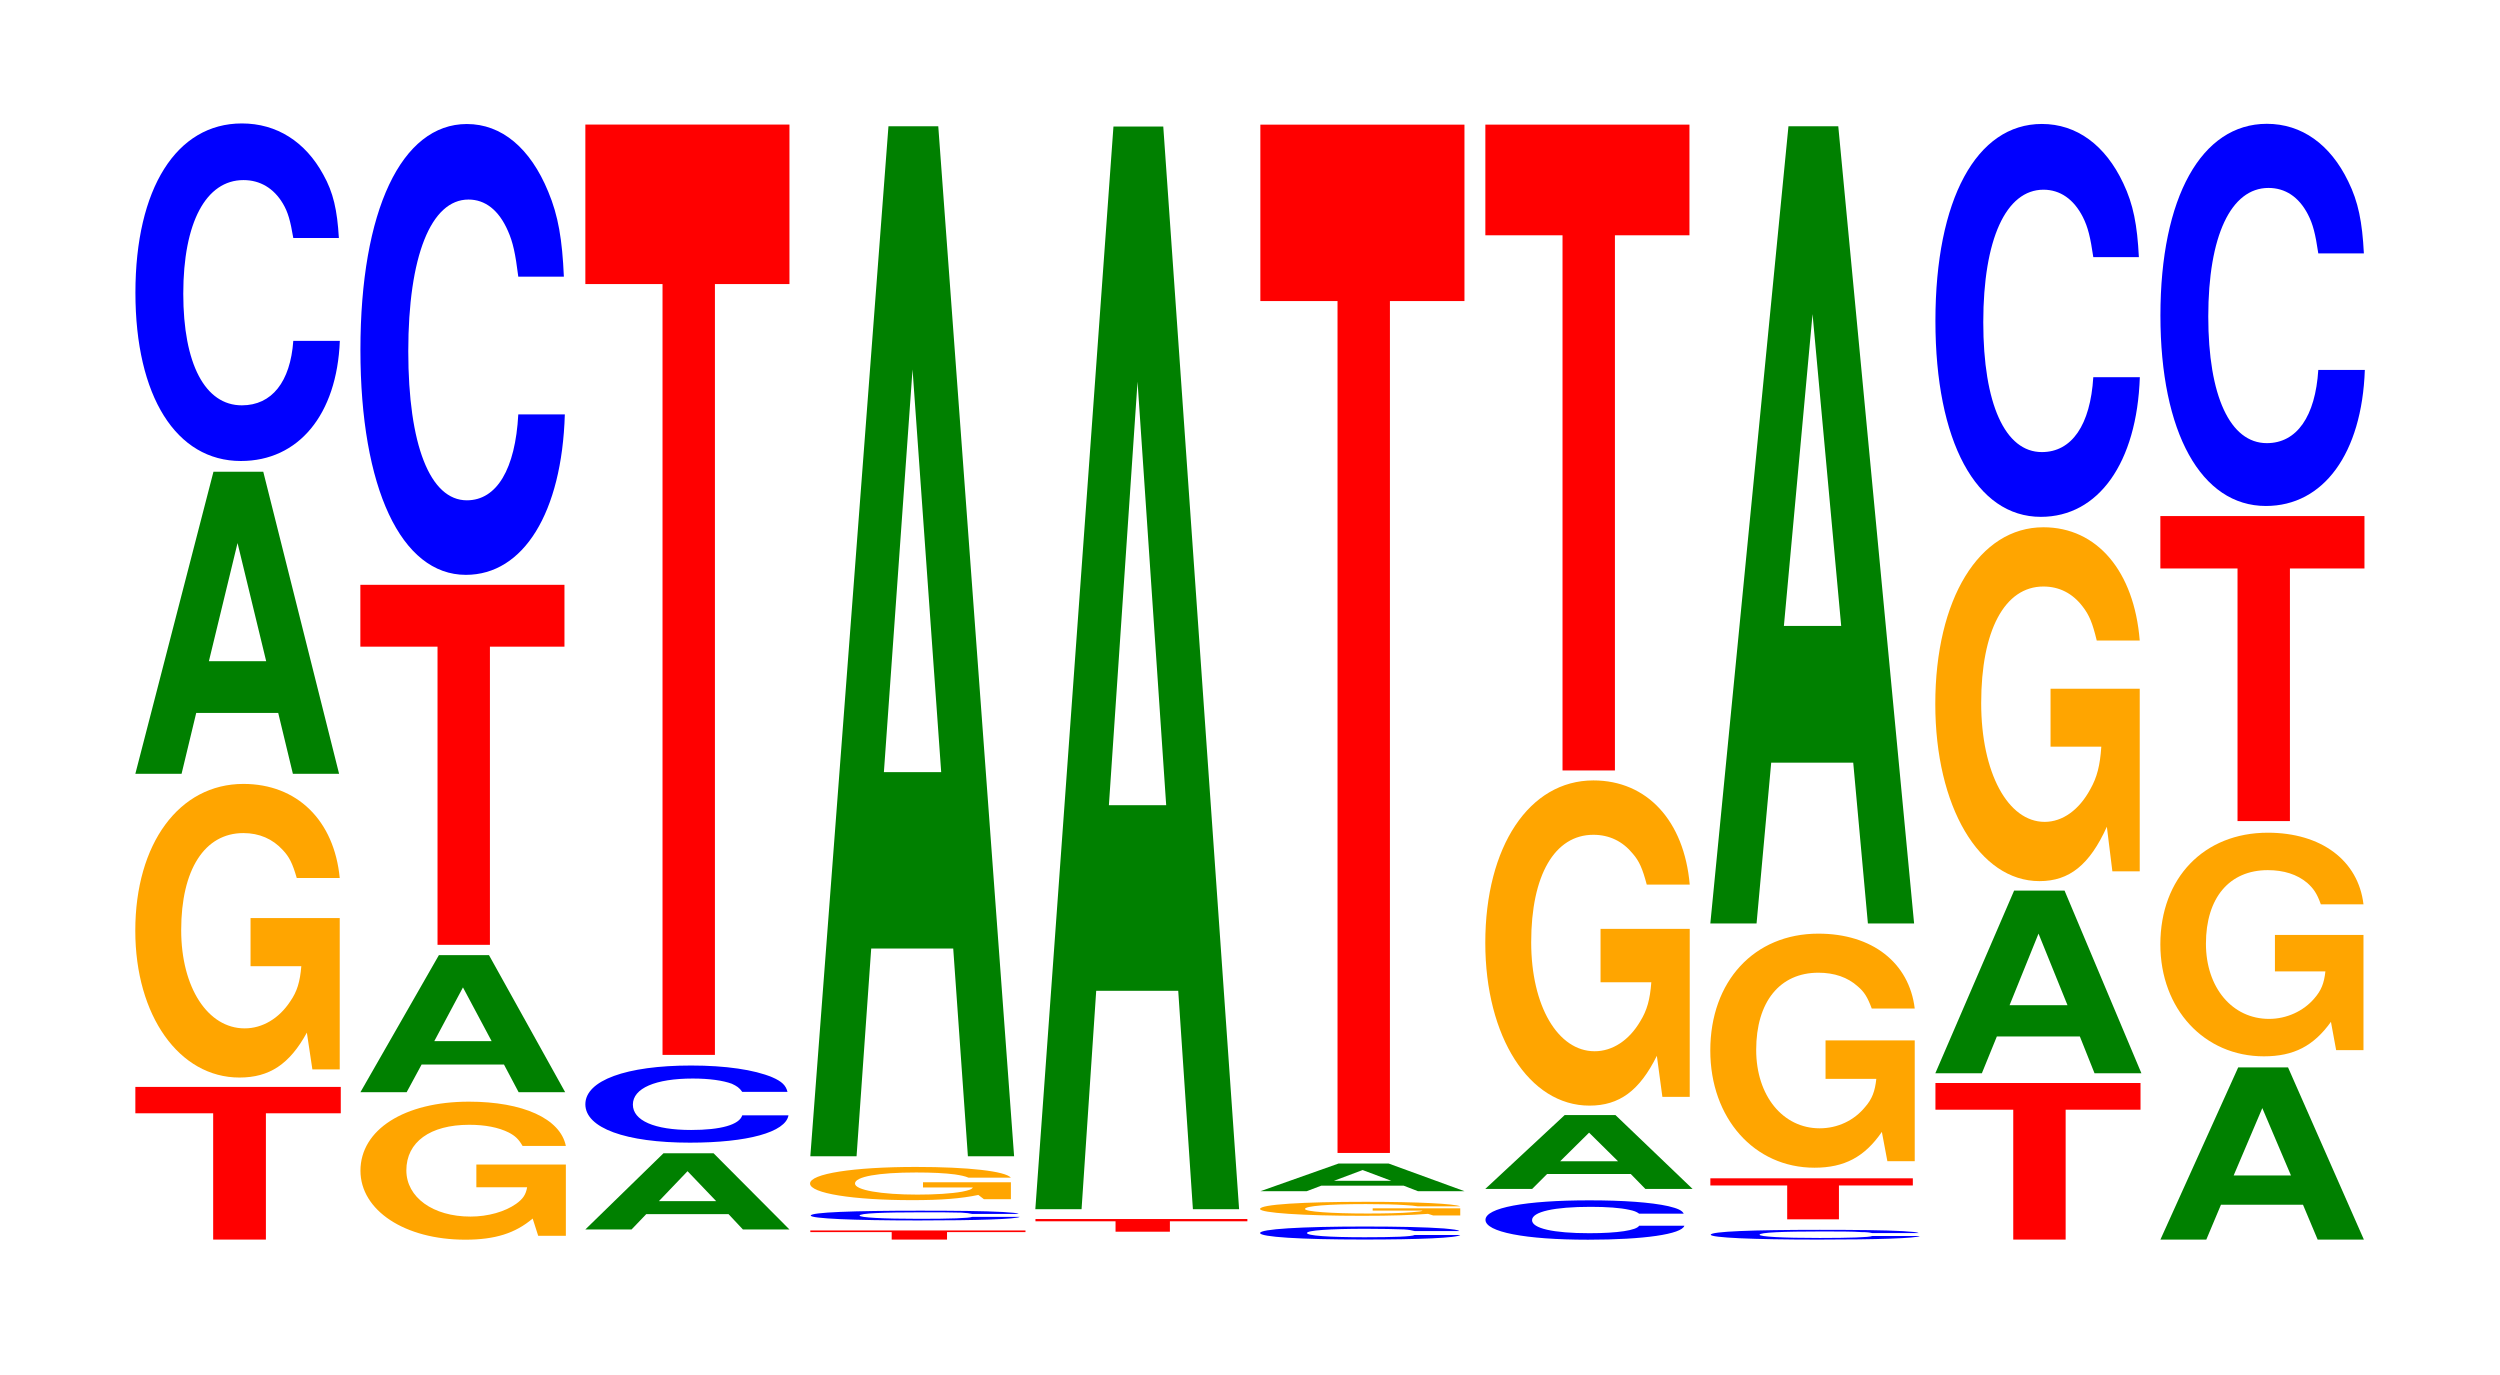 <?xml version="1.0" encoding="UTF-8"?>
<svg xmlns="http://www.w3.org/2000/svg" xmlns:xlink="http://www.w3.org/1999/xlink" width="120pt" height="66pt" viewBox="0 0 120 66" version="1.1">
<defs>
<g>
<symbol overflow="visible" id="glyph0-0">
<path style="stroke:none;" d="M 6.5 -6.062 L 10.094 -6.062 L 10.094 -7.328 L 0.234 -7.328 L 0.234 -6.062 L 3.969 -6.062 L 3.969 0 L 6.5 0 Z M 6.5 -6.062 "/>
</symbol>
<symbol overflow="visible" id="glyph1-0">
<path style="stroke:none;" d="M 10.422 -7.234 L 6.141 -7.234 L 6.141 -4.922 L 8.578 -4.922 C 8.516 -4.172 8.375 -3.703 8.047 -3.234 C 7.516 -2.422 6.719 -1.938 5.859 -1.938 C 4.094 -1.938 2.812 -3.891 2.812 -6.656 C 2.812 -9.562 3.938 -11.312 5.797 -11.312 C 6.562 -11.312 7.203 -11.031 7.688 -10.5 C 8 -10.172 8.156 -9.859 8.359 -9.156 L 10.422 -9.156 C 10.156 -11.922 8.375 -13.672 5.797 -13.672 C 2.719 -13.672 0.609 -10.812 0.609 -6.625 C 0.609 -2.547 2.719 0.422 5.609 0.422 C 7.047 0.422 8.016 -0.219 8.844 -1.734 L 9.109 0.031 L 10.422 0.031 Z M 10.422 -7.234 "/>
</symbol>
<symbol overflow="visible" id="glyph2-0">
<path style="stroke:none;" d="M 7.234 -2.922 L 7.938 0 L 10.156 0 L 6.516 -14.5 L 4.125 -14.5 L 0.375 0 L 2.594 0 L 3.297 -2.922 Z M 6.656 -5.406 L 3.906 -5.406 L 5.281 -11.078 Z M 6.656 -5.406 "/>
</symbol>
<symbol overflow="visible" id="glyph3-0">
<path style="stroke:none;" d="M 10.438 -10.219 C 10.359 -11.562 10.172 -12.406 9.688 -13.266 C 8.828 -14.844 7.453 -15.719 5.781 -15.719 C 2.641 -15.719 0.672 -12.594 0.672 -7.594 C 0.672 -2.625 2.625 0.484 5.734 0.484 C 8.5 0.484 10.344 -1.734 10.484 -5.281 L 8.25 -5.281 C 8.109 -3.312 7.219 -2.188 5.781 -2.188 C 4.016 -2.188 2.969 -4.172 2.969 -7.547 C 2.969 -10.969 4.062 -13 5.859 -13 C 6.656 -13 7.312 -12.609 7.75 -11.875 C 8 -11.453 8.109 -11.047 8.25 -10.219 Z M 10.438 -10.219 "/>
</symbol>
<symbol overflow="visible" id="glyph4-0">
<path style="stroke:none;" d="M 10.484 -3.406 L 6.188 -3.406 L 6.188 -2.312 L 8.625 -2.312 C 8.562 -1.953 8.422 -1.75 8.094 -1.516 C 7.562 -1.141 6.75 -0.906 5.906 -0.906 C 4.109 -0.906 2.828 -1.828 2.828 -3.125 C 2.828 -4.484 3.969 -5.312 5.844 -5.312 C 6.609 -5.312 7.25 -5.188 7.75 -4.938 C 8.047 -4.781 8.219 -4.625 8.406 -4.297 L 10.484 -4.297 C 10.219 -5.609 8.422 -6.422 5.828 -6.422 C 2.734 -6.422 0.625 -5.078 0.625 -3.109 C 0.625 -1.203 2.75 0.203 5.656 0.203 C 7.094 0.203 8.062 -0.109 8.891 -0.812 L 9.156 0.016 L 10.484 0.016 Z M 10.484 -3.406 "/>
</symbol>
<symbol overflow="visible" id="glyph5-0">
<path style="stroke:none;" d="M 7.266 -1.328 L 7.969 0 L 10.203 0 L 6.547 -6.578 L 4.141 -6.578 L 0.375 0 L 2.594 0 L 3.312 -1.328 Z M 6.672 -2.453 L 3.922 -2.453 L 5.297 -5.031 Z M 6.672 -2.453 "/>
</symbol>
<symbol overflow="visible" id="glyph6-0">
<path style="stroke:none;" d="M 6.453 -14.312 L 10.031 -14.312 L 10.031 -17.281 L 0.234 -17.281 L 0.234 -14.312 L 3.938 -14.312 L 3.938 0 L 6.453 0 Z M 6.453 -14.312 "/>
</symbol>
<symbol overflow="visible" id="glyph7-0">
<path style="stroke:none;" d="M 10.438 -13.656 C 10.359 -15.438 10.172 -16.578 9.688 -17.734 C 8.828 -19.828 7.453 -20.984 5.781 -20.984 C 2.641 -20.984 0.672 -16.828 0.672 -10.141 C 0.672 -3.516 2.625 0.656 5.734 0.656 C 8.5 0.656 10.344 -2.328 10.484 -7.047 L 8.25 -7.047 C 8.109 -4.422 7.219 -2.922 5.781 -2.922 C 4.016 -2.922 2.969 -5.578 2.969 -10.078 C 2.969 -14.641 4.062 -17.359 5.859 -17.359 C 6.656 -17.359 7.312 -16.859 7.75 -15.859 C 8 -15.297 8.109 -14.766 8.25 -13.656 Z M 10.438 -13.656 "/>
</symbol>
<symbol overflow="visible" id="glyph8-0">
<path style="stroke:none;" d="M 7.25 -0.734 L 7.938 0 L 10.172 0 L 6.531 -3.656 L 4.125 -3.656 L 0.375 0 L 2.594 0 L 3.297 -0.734 Z M 6.656 -1.359 L 3.906 -1.359 L 5.281 -2.797 Z M 6.656 -1.359 "/>
</symbol>
<symbol overflow="visible" id="glyph9-0">
<path style="stroke:none;" d="M 10.375 -2.328 C 10.297 -2.641 10.109 -2.828 9.641 -3.031 C 8.781 -3.391 7.406 -3.594 5.75 -3.594 C 2.625 -3.594 0.672 -2.875 0.672 -1.734 C 0.672 -0.594 2.609 0.109 5.688 0.109 C 8.453 0.109 10.281 -0.391 10.422 -1.203 L 8.203 -1.203 C 8.062 -0.75 7.172 -0.5 5.75 -0.5 C 3.984 -0.5 2.953 -0.953 2.953 -1.719 C 2.953 -2.5 4.031 -2.969 5.828 -2.969 C 6.625 -2.969 7.281 -2.875 7.703 -2.719 C 7.938 -2.609 8.062 -2.531 8.203 -2.328 Z M 10.375 -2.328 "/>
</symbol>
<symbol overflow="visible" id="glyph10-0">
<path style="stroke:none;" d="M 6.453 -37 L 10.031 -37 L 10.031 -44.656 L 0.234 -44.656 L 0.234 -37 L 3.938 -37 L 3.938 0 L 6.453 0 Z M 6.453 -37 "/>
</symbol>
<symbol overflow="visible" id="glyph11-0">
<path style="stroke:none;" d="M 6.812 -0.359 L 10.578 -0.359 L 10.578 -0.438 L 0.25 -0.438 L 0.25 -0.359 L 4.156 -0.359 L 4.156 0 L 6.812 0 Z M 6.812 -0.359 "/>
</symbol>
<symbol overflow="visible" id="glyph12-0">
<path style="stroke:none;" d="M 10.672 -0.297 C 10.594 -0.344 10.391 -0.359 9.906 -0.391 C 9.031 -0.438 7.625 -0.453 5.922 -0.453 C 2.688 -0.453 0.688 -0.375 0.688 -0.219 C 0.688 -0.078 2.672 0.016 5.859 0.016 C 8.688 0.016 10.578 -0.047 10.719 -0.156 L 8.438 -0.156 C 8.297 -0.094 7.375 -0.062 5.922 -0.062 C 4.109 -0.062 3.031 -0.125 3.031 -0.219 C 3.031 -0.328 4.156 -0.375 6 -0.375 C 6.812 -0.375 7.484 -0.375 7.922 -0.359 C 8.172 -0.344 8.297 -0.328 8.438 -0.297 Z M 10.672 -0.297 "/>
</symbol>
<symbol overflow="visible" id="glyph13-0">
<path style="stroke:none;" d="M 10.25 -0.812 L 6.031 -0.812 L 6.031 -0.562 L 8.422 -0.562 C 8.375 -0.469 8.219 -0.422 7.906 -0.359 C 7.391 -0.266 6.594 -0.219 5.766 -0.219 C 4.016 -0.219 2.766 -0.438 2.766 -0.75 C 2.766 -1.078 3.875 -1.281 5.703 -1.281 C 6.453 -1.281 7.094 -1.25 7.562 -1.188 C 7.859 -1.141 8.031 -1.109 8.219 -1.031 L 10.25 -1.031 C 9.984 -1.344 8.219 -1.547 5.688 -1.547 C 2.672 -1.547 0.609 -1.219 0.609 -0.75 C 0.609 -0.281 2.672 0.047 5.516 0.047 C 6.922 0.047 7.875 -0.031 8.688 -0.203 L 8.953 0 L 10.25 0 Z M 10.25 -0.812 "/>
</symbol>
<symbol overflow="visible" id="glyph14-0">
<path style="stroke:none;" d="M 7.234 -9.969 L 7.938 0 L 10.156 0 L 6.516 -49.438 L 4.125 -49.438 L 0.375 0 L 2.594 0 L 3.297 -9.969 Z M 6.656 -18.438 L 3.906 -18.438 L 5.281 -37.766 Z M 6.656 -18.438 "/>
</symbol>
<symbol overflow="visible" id="glyph15-0">
<path style="stroke:none;" d="M 6.703 -0.5 L 10.422 -0.5 L 10.422 -0.609 L 0.25 -0.609 L 0.25 -0.5 L 4.094 -0.5 L 4.094 0 L 6.703 0 Z M 6.703 -0.5 "/>
</symbol>
<symbol overflow="visible" id="glyph16-0">
<path style="stroke:none;" d="M 7.234 -10.484 L 7.938 0 L 10.156 0 L 6.516 -51.969 L 4.125 -51.969 L 0.375 0 L 2.594 0 L 3.297 -10.484 Z M 6.656 -19.391 L 3.906 -19.391 L 5.281 -39.719 Z M 6.656 -19.391 "/>
</symbol>
<symbol overflow="visible" id="glyph17-0">
<path style="stroke:none;" d="M 10.219 -0.391 C 10.141 -0.453 9.953 -0.469 9.484 -0.516 C 8.641 -0.578 7.297 -0.609 5.672 -0.609 C 2.578 -0.609 0.656 -0.484 0.656 -0.297 C 0.656 -0.109 2.562 0.016 5.609 0.016 C 8.312 0.016 10.125 -0.062 10.266 -0.203 L 8.078 -0.203 C 7.938 -0.125 7.062 -0.094 5.672 -0.094 C 3.922 -0.094 2.906 -0.172 2.906 -0.297 C 2.906 -0.422 3.969 -0.5 5.734 -0.5 C 6.516 -0.5 7.156 -0.484 7.578 -0.469 C 7.828 -0.453 7.938 -0.422 8.078 -0.391 Z M 10.219 -0.391 "/>
</symbol>
<symbol overflow="visible" id="glyph18-0">
<path style="stroke:none;" d="M 10.219 -0.344 L 6.016 -0.344 L 6.016 -0.234 L 8.406 -0.234 C 8.359 -0.188 8.203 -0.188 7.891 -0.156 C 7.375 -0.109 6.578 -0.094 5.75 -0.094 C 4.016 -0.094 2.766 -0.188 2.766 -0.312 C 2.766 -0.453 3.859 -0.547 5.688 -0.547 C 6.438 -0.547 7.078 -0.531 7.547 -0.5 C 7.844 -0.484 8 -0.469 8.188 -0.438 L 10.219 -0.438 C 9.969 -0.562 8.203 -0.656 5.672 -0.656 C 2.656 -0.656 0.609 -0.531 0.609 -0.312 C 0.609 -0.125 2.672 0.016 5.5 0.016 C 6.922 0.016 7.859 -0.016 8.672 -0.078 L 8.922 0 L 10.219 0 Z M 10.219 -0.344 "/>
</symbol>
<symbol overflow="visible" id="glyph19-0">
<path style="stroke:none;" d="M 7.25 -0.266 L 7.938 0 L 10.172 0 L 6.531 -1.328 L 4.125 -1.328 L 0.375 0 L 2.594 0 L 3.297 -0.266 Z M 6.656 -0.5 L 3.906 -0.5 L 5.281 -1.016 Z M 6.656 -0.5 "/>
</symbol>
<symbol overflow="visible" id="glyph20-0">
<path style="stroke:none;" d="M 6.453 -40.891 L 10.031 -40.891 L 10.031 -49.359 L 0.234 -49.359 L 0.234 -40.891 L 3.938 -40.891 L 3.938 0 L 6.453 0 Z M 6.453 -40.891 "/>
</symbol>
<symbol overflow="visible" id="glyph21-0">
<path style="stroke:none;" d="M 10.172 -1.188 C 10.094 -1.344 9.891 -1.438 9.438 -1.547 C 8.594 -1.734 7.266 -1.828 5.641 -1.828 C 2.562 -1.828 0.656 -1.469 0.656 -0.891 C 0.656 -0.312 2.547 0.062 5.578 0.062 C 8.266 0.062 10.078 -0.203 10.203 -0.609 L 8.031 -0.609 C 7.906 -0.391 7.016 -0.25 5.641 -0.25 C 3.906 -0.25 2.891 -0.484 2.891 -0.875 C 2.891 -1.281 3.953 -1.516 5.703 -1.516 C 6.484 -1.516 7.125 -1.469 7.547 -1.375 C 7.781 -1.328 7.906 -1.281 8.031 -1.188 Z M 10.172 -1.188 "/>
</symbol>
<symbol overflow="visible" id="glyph22-0">
<path style="stroke:none;" d="M 7.359 -0.719 L 8.062 0 L 10.328 0 L 6.625 -3.547 L 4.188 -3.547 L 0.375 0 L 2.625 0 L 3.344 -0.719 Z M 6.75 -1.328 L 3.969 -1.328 L 5.359 -2.703 Z M 6.75 -1.328 "/>
</symbol>
<symbol overflow="visible" id="glyph23-0">
<path style="stroke:none;" d="M 10.422 -8.016 L 6.141 -8.016 L 6.141 -5.453 L 8.578 -5.453 C 8.516 -4.625 8.375 -4.109 8.047 -3.578 C 7.516 -2.672 6.719 -2.141 5.859 -2.141 C 4.094 -2.141 2.812 -4.312 2.812 -7.375 C 2.812 -10.594 3.938 -12.531 5.797 -12.531 C 6.562 -12.531 7.203 -12.219 7.688 -11.625 C 8 -11.266 8.156 -10.906 8.359 -10.141 L 10.422 -10.141 C 10.156 -13.203 8.375 -15.141 5.797 -15.141 C 2.719 -15.141 0.609 -11.969 0.609 -7.344 C 0.609 -2.828 2.719 0.469 5.609 0.469 C 7.047 0.469 8.016 -0.25 8.844 -1.922 L 9.109 0.047 L 10.422 0.047 Z M 10.422 -8.016 "/>
</symbol>
<symbol overflow="visible" id="glyph24-0">
<path style="stroke:none;" d="M 6.453 -25.688 L 10.031 -25.688 L 10.031 -31 L 0.234 -31 L 0.234 -25.688 L 3.938 -25.688 L 3.938 0 L 6.453 0 Z M 6.453 -25.688 "/>
</symbol>
<symbol overflow="visible" id="glyph25-0">
<path style="stroke:none;" d="M 10.672 -0.297 C 10.594 -0.344 10.391 -0.359 9.906 -0.391 C 9.031 -0.438 7.625 -0.453 5.922 -0.453 C 2.688 -0.453 0.688 -0.375 0.688 -0.219 C 0.688 -0.078 2.672 0.016 5.859 0.016 C 8.688 0.016 10.578 -0.047 10.719 -0.156 L 8.438 -0.156 C 8.297 -0.094 7.375 -0.062 5.922 -0.062 C 4.109 -0.062 3.031 -0.125 3.031 -0.219 C 3.031 -0.328 4.156 -0.375 6 -0.375 C 6.812 -0.375 7.484 -0.375 7.922 -0.344 C 8.172 -0.344 8.297 -0.328 8.438 -0.297 Z M 10.672 -0.297 "/>
</symbol>
<symbol overflow="visible" id="glyph26-0">
<path style="stroke:none;" d="M 6.406 -1.625 L 9.953 -1.625 L 9.953 -1.969 L 0.234 -1.969 L 0.234 -1.625 L 3.922 -1.625 L 3.922 0 L 6.406 0 Z M 6.406 -1.625 "/>
</symbol>
<symbol overflow="visible" id="glyph27-0">
<path style="stroke:none;" d="M 10.422 -5.766 L 6.141 -5.766 L 6.141 -3.922 L 8.578 -3.922 C 8.516 -3.328 8.375 -2.953 8.047 -2.578 C 7.516 -1.922 6.719 -1.547 5.859 -1.547 C 4.094 -1.547 2.812 -3.109 2.812 -5.312 C 2.812 -7.609 3.938 -9.016 5.797 -9.016 C 6.562 -9.016 7.203 -8.797 7.688 -8.359 C 8 -8.094 8.156 -7.844 8.359 -7.297 L 10.422 -7.297 C 10.156 -9.5 8.375 -10.891 5.797 -10.891 C 2.719 -10.891 0.609 -8.609 0.609 -5.281 C 0.609 -2.031 2.719 0.344 5.609 0.344 C 7.047 0.344 8.016 -0.172 8.844 -1.375 L 9.109 0.031 L 10.422 0.031 Z M 10.422 -5.766 "/>
</symbol>
<symbol overflow="visible" id="glyph28-0">
<path style="stroke:none;" d="M 7.234 -7.719 L 7.938 0 L 10.156 0 L 6.516 -38.266 L 4.125 -38.266 L 0.375 0 L 2.594 0 L 3.297 -7.719 Z M 6.656 -14.281 L 3.906 -14.281 L 5.281 -29.25 Z M 6.656 -14.281 "/>
</symbol>
<symbol overflow="visible" id="glyph29-0">
<path style="stroke:none;" d="M 6.484 -6.234 L 10.078 -6.234 L 10.078 -7.516 L 0.234 -7.516 L 0.234 -6.234 L 3.969 -6.234 L 3.969 0 L 6.484 0 Z M 6.484 -6.234 "/>
</symbol>
<symbol overflow="visible" id="glyph30-0">
<path style="stroke:none;" d="M 7.312 -1.766 L 8.016 0 L 10.266 0 L 6.578 -8.766 L 4.156 -8.766 L 0.375 0 L 2.609 0 L 3.328 -1.766 Z M 6.719 -3.266 L 3.938 -3.266 L 5.328 -6.703 Z M 6.719 -3.266 "/>
</symbol>
<symbol overflow="visible" id="glyph31-0">
<path style="stroke:none;" d="M 10.422 -8.719 L 6.141 -8.719 L 6.141 -5.938 L 8.578 -5.938 C 8.516 -5.031 8.375 -4.469 8.047 -3.891 C 7.516 -2.906 6.719 -2.328 5.859 -2.328 C 4.094 -2.328 2.812 -4.688 2.812 -8.031 C 2.812 -11.516 3.938 -13.625 5.797 -13.625 C 6.562 -13.625 7.203 -13.297 7.688 -12.656 C 8 -12.25 8.156 -11.875 8.359 -11.031 L 10.422 -11.031 C 10.156 -14.359 8.375 -16.469 5.797 -16.469 C 2.719 -16.469 0.609 -13.031 0.609 -7.984 C 0.609 -3.062 2.719 0.516 5.609 0.516 C 7.047 0.516 8.016 -0.266 8.844 -2.094 L 9.109 0.047 L 10.422 0.047 Z M 10.422 -8.719 "/>
</symbol>
<symbol overflow="visible" id="glyph32-0">
<path style="stroke:none;" d="M 10.438 -11.906 C 10.359 -13.453 10.172 -14.438 9.688 -15.453 C 8.828 -17.281 7.453 -18.297 5.781 -18.297 C 2.641 -18.297 0.672 -14.672 0.672 -8.844 C 0.672 -3.062 2.625 0.562 5.734 0.562 C 8.5 0.562 10.344 -2.031 10.484 -6.141 L 8.25 -6.141 C 8.109 -3.844 7.219 -2.547 5.781 -2.547 C 4.016 -2.547 2.969 -4.859 2.969 -8.781 C 2.969 -12.766 4.062 -15.141 5.859 -15.141 C 6.656 -15.141 7.312 -14.688 7.75 -13.828 C 8 -13.328 8.109 -12.859 8.25 -11.906 Z M 10.438 -11.906 "/>
</symbol>
<symbol overflow="visible" id="glyph33-0">
<path style="stroke:none;" d="M 7.219 -1.672 L 7.922 0 L 10.141 0 L 6.5 -8.266 L 4.109 -8.266 L 0.375 0 L 2.578 0 L 3.281 -1.672 Z M 6.641 -3.078 L 3.891 -3.078 L 5.266 -6.312 Z M 6.641 -3.078 "/>
</symbol>
<symbol overflow="visible" id="glyph34-0">
<path style="stroke:none;" d="M 10.359 -5.5 L 6.109 -5.5 L 6.109 -3.75 L 8.531 -3.75 C 8.469 -3.172 8.328 -2.828 8 -2.453 C 7.484 -1.844 6.672 -1.469 5.828 -1.469 C 4.062 -1.469 2.797 -2.969 2.797 -5.078 C 2.797 -7.281 3.922 -8.609 5.766 -8.609 C 6.531 -8.609 7.172 -8.406 7.656 -8 C 7.953 -7.734 8.125 -7.5 8.312 -6.969 L 10.359 -6.969 C 10.109 -9.078 8.328 -10.406 5.766 -10.406 C 2.703 -10.406 0.609 -8.234 0.609 -5.047 C 0.609 -1.938 2.719 0.328 5.578 0.328 C 7.016 0.328 7.969 -0.172 8.797 -1.328 L 9.047 0.031 L 10.359 0.031 Z M 10.359 -5.5 "/>
</symbol>
<symbol overflow="visible" id="glyph35-0">
<path style="stroke:none;" d="M 6.453 -12.125 L 10.031 -12.125 L 10.031 -14.641 L 0.234 -14.641 L 0.234 -12.125 L 3.938 -12.125 L 3.938 0 L 6.453 0 Z M 6.453 -12.125 "/>
</symbol>
<symbol overflow="visible" id="glyph36-0">
<path style="stroke:none;" d="M 10.438 -11.578 C 10.359 -13.094 10.172 -14.047 9.688 -15.031 C 8.828 -16.812 7.453 -17.797 5.781 -17.797 C 2.641 -17.797 0.672 -14.266 0.672 -8.594 C 0.672 -2.984 2.625 0.547 5.734 0.547 C 8.5 0.547 10.344 -1.969 10.484 -5.984 L 8.25 -5.984 C 8.109 -3.75 7.219 -2.469 5.781 -2.469 C 4.016 -2.469 2.969 -4.734 2.969 -8.547 C 2.969 -12.422 4.062 -14.719 5.859 -14.719 C 6.656 -14.719 7.312 -14.297 7.75 -13.453 C 8 -12.969 8.109 -12.516 8.25 -11.578 Z M 10.438 -11.578 "/>
</symbol>
</g>
</defs>
<g id="surface1">
<g style="fill:rgb(100%,0%,0%);fill-opacity:1;">
  <use xlink:href="#glyph0-0" x="6.263" y="59.5"/>
</g>
<g style="fill:rgb(100%,64.647%,0%);fill-opacity:1;">
  <use xlink:href="#glyph1-0" x="5.885" y="51.3"/>
</g>
<g style="fill:rgb(0%,50.194%,0%);fill-opacity:1;">
  <use xlink:href="#glyph2-0" x="6.121" y="37.144"/>
</g>
<g style="fill:rgb(0%,0%,100%);fill-opacity:1;">
  <use xlink:href="#glyph3-0" x="5.828" y="21.644"/>
</g>
<g style="fill:rgb(100%,64.647%,0%);fill-opacity:1;">
  <use xlink:href="#glyph4-0" x="16.677" y="59.302"/>
</g>
<g style="fill:rgb(0%,50.194%,0%);fill-opacity:1;">
  <use xlink:href="#glyph5-0" x="16.925" y="52.426"/>
</g>
<g style="fill:rgb(100%,0%,0%);fill-opacity:1;">
  <use xlink:href="#glyph6-0" x="17.063" y="45.352"/>
</g>
<g style="fill:rgb(0%,0%,100%);fill-opacity:1;">
  <use xlink:href="#glyph7-0" x="16.628" y="26.937"/>
</g>
<g style="fill:rgb(0%,50.194%,0%);fill-opacity:1;">
  <use xlink:href="#glyph8-0" x="27.721" y="59.014"/>
</g>
<g style="fill:rgb(0%,0%,100%);fill-opacity:1;">
  <use xlink:href="#glyph9-0" x="27.425" y="54.739"/>
</g>
<g style="fill:rgb(100%,0%,0%);fill-opacity:1;">
  <use xlink:href="#glyph10-0" x="27.863" y="50.635"/>
</g>
<g style="fill:rgb(100%,0%,0%);fill-opacity:1;">
  <use xlink:href="#glyph11-0" x="38.645" y="59.5"/>
</g>
<g style="fill:rgb(0%,0%,100%);fill-opacity:1;">
  <use xlink:href="#glyph12-0" x="38.228" y="58.566"/>
</g>
<g style="fill:rgb(100%,64.647%,0%);fill-opacity:1;">
  <use xlink:href="#glyph13-0" x="38.273" y="57.56"/>
</g>
<g style="fill:rgb(0%,50.194%,0%);fill-opacity:1;">
  <use xlink:href="#glyph14-0" x="38.521" y="55.5"/>
</g>
<g style="fill:rgb(100%,0%,0%);fill-opacity:1;">
  <use xlink:href="#glyph15-0" x="49.452" y="59.122"/>
</g>
<g style="fill:rgb(0%,50.194%,0%);fill-opacity:1;">
  <use xlink:href="#glyph16-0" x="49.321" y="58.042"/>
</g>
<g style="fill:rgb(0%,0%,100%);fill-opacity:1;">
  <use xlink:href="#glyph17-0" x="59.828" y="59.482"/>
</g>
<g style="fill:rgb(100%,64.647%,0%);fill-opacity:1;">
  <use xlink:href="#glyph18-0" x="59.873" y="58.343"/>
</g>
<g style="fill:rgb(0%,50.194%,0%);fill-opacity:1;">
  <use xlink:href="#glyph19-0" x="60.125" y="57.178"/>
</g>
<g style="fill:rgb(100%,0%,0%);fill-opacity:1;">
  <use xlink:href="#glyph20-0" x="60.263" y="55.342"/>
</g>
<g style="fill:rgb(0%,0%,100%);fill-opacity:1;">
  <use xlink:href="#glyph21-0" x="70.647" y="59.444"/>
</g>
<g style="fill:rgb(0%,50.194%,0%);fill-opacity:1;">
  <use xlink:href="#glyph22-0" x="70.917" y="57.07"/>
</g>
<g style="fill:rgb(100%,64.647%,0%);fill-opacity:1;">
  <use xlink:href="#glyph23-0" x="70.685" y="52.601"/>
</g>
<g style="fill:rgb(100%,0%,0%);fill-opacity:1;">
  <use xlink:href="#glyph24-0" x="71.063" y="36.982"/>
</g>
<g style="fill:rgb(0%,0%,100%);fill-opacity:1;">
  <use xlink:href="#glyph25-0" x="81.428" y="59.485"/>
</g>
<g style="fill:rgb(100%,0%,0%);fill-opacity:1;">
  <use xlink:href="#glyph26-0" x="81.863" y="58.528"/>
</g>
<g style="fill:rgb(100%,64.647%,0%);fill-opacity:1;">
  <use xlink:href="#glyph27-0" x="81.485" y="55.706"/>
</g>
<g style="fill:rgb(0%,50.194%,0%);fill-opacity:1;">
  <use xlink:href="#glyph28-0" x="81.721" y="44.326"/>
</g>
<g style="fill:rgb(100%,0%,0%);fill-opacity:1;">
  <use xlink:href="#glyph29-0" x="92.667" y="59.5"/>
</g>
<g style="fill:rgb(0%,50.194%,0%);fill-opacity:1;">
  <use xlink:href="#glyph30-0" x="92.521" y="51.516"/>
</g>
<g style="fill:rgb(100%,64.647%,0%);fill-opacity:1;">
  <use xlink:href="#glyph31-0" x="92.285" y="41.778"/>
</g>
<g style="fill:rgb(0%,0%,100%);fill-opacity:1;">
  <use xlink:href="#glyph32-0" x="92.228" y="24.247"/>
</g>
<g style="fill:rgb(0%,50.194%,0%);fill-opacity:1;">
  <use xlink:href="#glyph33-0" x="103.325" y="59.5"/>
</g>
<g style="fill:rgb(100%,64.647%,0%);fill-opacity:1;">
  <use xlink:href="#glyph34-0" x="103.088" y="50.376"/>
</g>
<g style="fill:rgb(100%,0%,0%);fill-opacity:1;">
  <use xlink:href="#glyph35-0" x="103.463" y="39.412"/>
</g>
<g style="fill:rgb(0%,0%,100%);fill-opacity:1;">
  <use xlink:href="#glyph36-0" x="103.028" y="23.74"/>
</g>
</g>
</svg>
